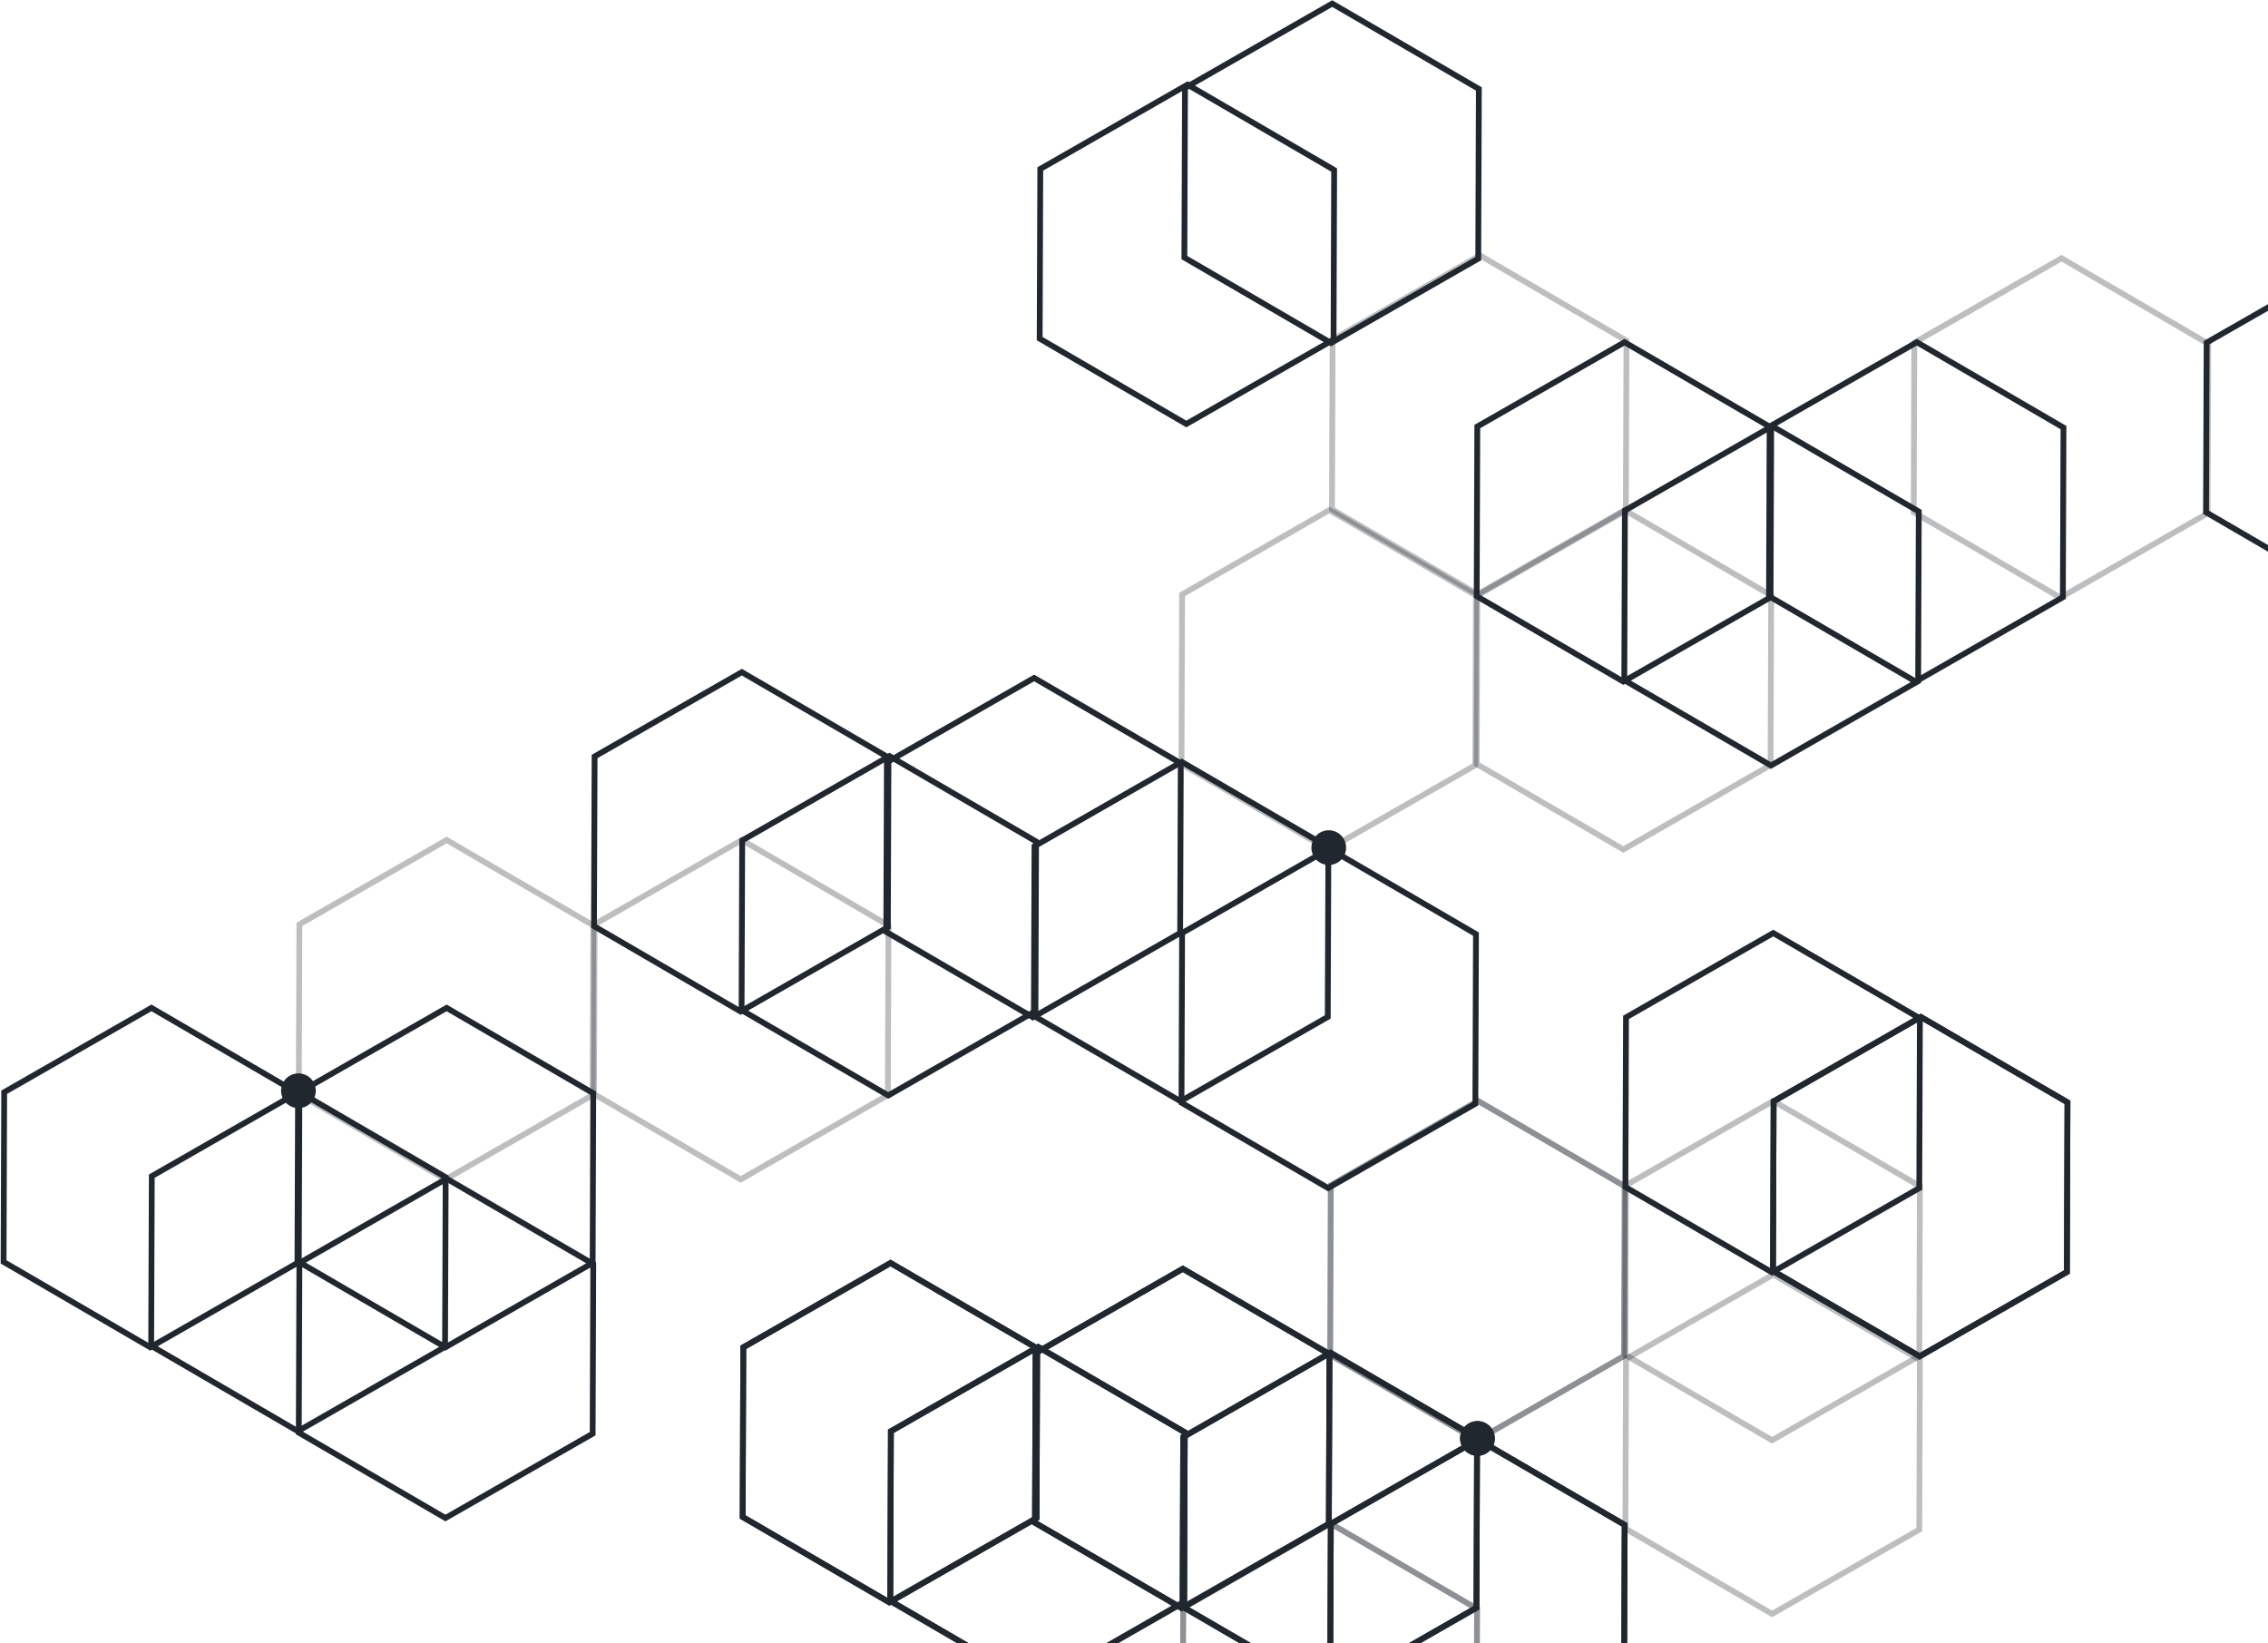 <svg width="1267" height="918" viewBox="0 0 1267 918" fill="none" xmlns="http://www.w3.org/2000/svg">
<path d="M331.082 800.888L248.835 848.002L166.913 800.306L167.252 705.53L249.498 658.417L331.421 706.112L331.082 800.888Z" stroke="#21272E" stroke-width="3.234" stroke-miterlimit="10"/>
<path d="M248.625 752.385L166.379 799.498L84.456 751.803L84.796 657.026L167.042 609.913L248.965 657.608L248.625 752.385Z" stroke="#21272E" stroke-width="3.234" stroke-miterlimit="10"/>
<path d="M331.082 705.498L248.835 752.611L166.913 704.916L167.252 610.14L249.498 563.026L331.421 610.722L331.082 705.498Z" stroke="#21272E" stroke-width="3.234" stroke-miterlimit="10"/>
<path opacity="0.3" d="M495.994 611.724L413.748 658.837L331.825 611.142L332.165 516.366L414.411 469.252L496.334 516.948L495.994 611.724Z" stroke="#21272E" stroke-width="3.234" stroke-miterlimit="10"/>
<path d="M578.45 564.837L496.204 611.95L414.282 564.255L414.621 469.479L496.867 422.365L578.79 470.061L578.45 564.837Z" stroke="#21272E" stroke-width="3.234" stroke-miterlimit="10"/>
<path opacity="0.3" d="M331.082 611.724L248.835 658.837L166.913 611.142L167.252 516.366L249.498 469.252L331.421 516.948L331.082 611.724Z" stroke="#21272E" stroke-width="3.234" stroke-miterlimit="10"/>
<path d="M495.994 517.95L413.748 565.063L331.825 517.368L332.165 422.592L414.411 375.479L496.334 423.174L495.994 517.95Z" stroke="#21272E" stroke-width="3.234" stroke-miterlimit="10"/>
<path d="M166.169 705.498L83.923 752.611L2 704.916L2.34 610.14L84.586 563.026L166.508 610.722L166.169 705.498Z" stroke="#21272E" stroke-width="3.234" stroke-miterlimit="10"/>
<path d="M824.203 616.574L741.956 663.688L660.034 615.992L660.373 521.216L742.619 474.103L824.542 521.798L824.203 616.574Z" stroke="#21272E" stroke-width="3.234" stroke-miterlimit="10"/>
<path d="M741.746 568.071L659.5 615.184L577.577 567.489L577.917 472.712L660.163 425.599L742.086 473.294L741.746 568.071Z" stroke="#21272E" stroke-width="3.234" stroke-miterlimit="10"/>
<path opacity="0.3" d="M989.115 427.41L906.869 474.523L824.946 426.828L825.286 332.052L907.532 284.938L989.455 332.634L989.115 427.41Z" stroke="#21272E" stroke-width="3.234" stroke-miterlimit="10"/>
<path d="M1071.57 380.523L989.325 427.636L907.403 379.941L907.742 285.165L989.988 238.051L1071.91 285.747L1071.57 380.523Z" stroke="#21272E" stroke-width="3.234" stroke-miterlimit="10"/>
<path d="M1152.41 333.636L1070.16 380.749L988.242 333.054L988.582 238.278L1070.83 191.164L1152.75 238.86L1152.41 333.636Z" stroke="#21272E" stroke-width="3.234" stroke-miterlimit="10"/>
<path opacity="0.3" d="M1233.25 286.749L1151 333.862L1069.08 286.167L1069.42 191.391L1151.67 144.278L1233.59 191.973L1233.25 286.749Z" stroke="#21272E" stroke-width="3.234" stroke-miterlimit="10"/>
<path d="M1396.55 286.749L1314.3 333.862L1232.38 286.167L1232.72 191.391L1314.96 144.278L1396.89 191.973L1396.55 286.749Z" stroke="#21272E" stroke-width="3.234" stroke-miterlimit="10"/>
<path opacity="0.3" d="M824.203 427.41L741.956 474.523L660.034 426.828L660.373 332.052L742.619 284.938L824.542 332.634L824.203 427.41Z" stroke="#21272E" stroke-width="3.234" stroke-miterlimit="10"/>
<path opacity="0.3" d="M908.276 285.132L826.03 332.246L744.107 284.55L744.446 189.774L826.692 142.661L908.615 190.356L908.276 285.132Z" stroke="#21272E" stroke-width="3.234" stroke-miterlimit="10"/>
<path d="M989.115 333.636L906.869 380.749L824.946 333.054L825.286 238.278L907.532 191.164L989.455 238.86L989.115 333.636Z" stroke="#21272E" stroke-width="3.234" stroke-miterlimit="10"/>
<path d="M744.98 189.742L662.734 236.855L580.811 189.16L581.15 94.383L663.397 47.27L745.319 94.966L744.98 189.742Z" stroke="#21272E" stroke-width="3.234" stroke-miterlimit="10"/>
<path d="M825.819 144.472L743.573 191.585L661.65 143.89L661.99 49.113L744.236 2L826.159 49.695L825.819 144.472Z" stroke="#21272E" stroke-width="3.234" stroke-miterlimit="10"/>
<path d="M659.29 521.184L577.044 568.297L495.121 520.602L495.461 425.825L577.707 378.712L659.629 426.407L659.29 521.184Z" stroke="#21272E" stroke-width="3.234" stroke-miterlimit="10"/>
<path d="M175.611 609.315C175.611 614.226 171.63 618.207 166.718 618.207C161.807 618.207 157.826 614.226 157.826 609.315C157.826 604.404 161.807 600.422 166.718 600.422C171.63 600.422 175.611 604.404 175.611 609.315Z" fill="#21272E" stroke="#21272E" stroke-width="1.617"/>
<path d="M751.188 473.504C751.188 478.415 747.207 482.397 742.296 482.397C737.385 482.397 733.403 478.415 733.403 473.504C733.403 468.593 737.385 464.612 742.296 464.612C747.207 464.612 751.188 468.593 751.188 473.504Z" fill="#21272E" stroke="#21272E" stroke-width="1.617"/>
<path d="M661.521 894.888L579.275 941.985L497.352 894.306L497.692 799.53L579.938 752.417L661.86 800.096L661.521 894.888Z" stroke="#21272E" stroke-width="3.234" stroke-miterlimit="10"/>
<path d="M579.065 848.001L496.818 895.098L414.896 847.419L415.235 752.643L497.481 705.53L579.404 753.209L579.065 848.001Z" stroke="#21272E" stroke-width="3.234" stroke-miterlimit="10"/>
<path d="M907.273 946.625L825.027 993.722L743.104 946.043L743.444 851.267L825.69 804.154L907.613 851.833L907.273 946.625Z" stroke="#21272E" stroke-width="3.234" stroke-miterlimit="10"/>
<path d="M824.817 898.122L742.571 945.219L660.648 897.54L660.987 802.763L743.233 755.65L825.156 803.329L824.817 898.122Z" stroke="#21272E" stroke-width="3.234" stroke-miterlimit="10"/>
<path opacity="0.3" d="M1072.19 757.461L989.94 804.558L908.017 756.879L908.356 662.103L990.602 614.989L1072.53 662.668L1072.19 757.461Z" stroke="#21272E" stroke-width="3.234" stroke-miterlimit="10"/>
<path d="M1154.64 710.574L1072.4 757.671L990.473 709.992L990.813 615.216L1073.06 568.102L1154.98 615.782L1154.64 710.574Z" stroke="#21272E" stroke-width="3.234" stroke-miterlimit="10"/>
<path opacity="0.3" d="M907.273 757.461L825.027 804.558L743.104 756.879L743.444 662.103L825.69 614.989L907.613 662.668L907.273 757.461Z" stroke="#21272E" stroke-width="3.234" stroke-miterlimit="10"/>
<path d="M742.36 851.235L660.114 898.332L578.192 850.653L578.531 755.876L660.777 708.763L742.7 756.442L742.36 851.235Z" stroke="#21272E" stroke-width="3.234" stroke-miterlimit="10"/>
<path opacity="0.3" d="M824.817 993.512L742.571 1040.61L660.648 992.93L660.987 898.154L743.233 851.041L825.156 898.72L824.817 993.512Z" stroke="#21272E" stroke-width="3.234" stroke-miterlimit="10"/>
<path d="M834.259 803.555C834.259 808.466 830.277 812.448 825.366 812.448C820.455 812.448 816.474 808.466 816.474 803.555C816.474 798.644 820.455 794.663 825.366 794.663C830.277 794.663 834.259 798.644 834.259 803.555Z" fill="black" stroke="#21272E" stroke-width="1.617"/>
<path d="M661.521 894.888L579.275 941.985L497.352 894.306L497.692 799.53L579.938 752.417L661.86 800.096L661.521 894.888Z" stroke="#21272E" stroke-width="3.234" stroke-miterlimit="10"/>
<path d="M579.065 848.001L496.818 895.098L414.896 847.419L415.235 752.643L497.481 705.53L579.404 753.209L579.065 848.001Z" stroke="#21272E" stroke-width="3.234" stroke-miterlimit="10"/>
<path d="M907.273 946.625L825.027 993.722L743.104 946.043L743.444 851.267L825.69 804.154L907.613 851.833L907.273 946.625Z" stroke="#21272E" stroke-width="3.234" stroke-miterlimit="10"/>
<path d="M824.817 898.122L742.571 945.219L660.648 897.54L660.987 802.763L743.233 755.65L825.156 803.329L824.817 898.122Z" stroke="#21272E" stroke-width="3.234" stroke-miterlimit="10"/>
<path opacity="0.3" d="M1072.19 854.468L989.94 901.565L908.017 853.886L908.356 759.11L990.602 711.997L1072.53 759.676L1072.19 854.468Z" stroke="#21272E" stroke-width="3.234" stroke-miterlimit="10"/>
<path d="M1154.64 710.574L1072.4 757.671L990.473 709.992L990.813 615.216L1073.06 568.102L1154.98 615.782L1154.64 710.574Z" stroke="#21272E" stroke-width="3.234" stroke-miterlimit="10"/>
<path opacity="0.3" d="M907.273 757.461L825.027 804.558L743.104 756.879L743.444 662.103L825.69 614.989L907.613 662.668L907.273 757.461Z" stroke="#21272E" stroke-width="3.234" stroke-miterlimit="10"/>
<path d="M1072.19 663.687L989.94 710.784L908.017 663.105L908.356 568.329L990.602 521.215L1072.53 568.895L1072.19 663.687Z" stroke="#21272E" stroke-width="3.234" stroke-miterlimit="10"/>
<path d="M742.36 851.235L660.114 898.332L578.192 850.653L578.531 755.876L660.777 708.763L742.7 756.442L742.36 851.235Z" stroke="#21272E" stroke-width="3.234" stroke-miterlimit="10"/>
<path opacity="0.3" d="M824.817 993.512L742.571 1040.61L660.648 992.93L660.987 898.154L743.233 851.041L825.156 898.72L824.817 993.512Z" stroke="#21272E" stroke-width="3.234" stroke-miterlimit="10"/>
<path d="M834.259 803.555C834.259 808.466 830.277 812.448 825.366 812.448C820.455 812.448 816.474 808.466 816.474 803.555C816.474 798.644 820.455 794.663 825.366 794.663C830.277 794.663 834.259 798.644 834.259 803.555Z" fill="#21272E" stroke="#21272E" stroke-width="1.617"/>
</svg>
